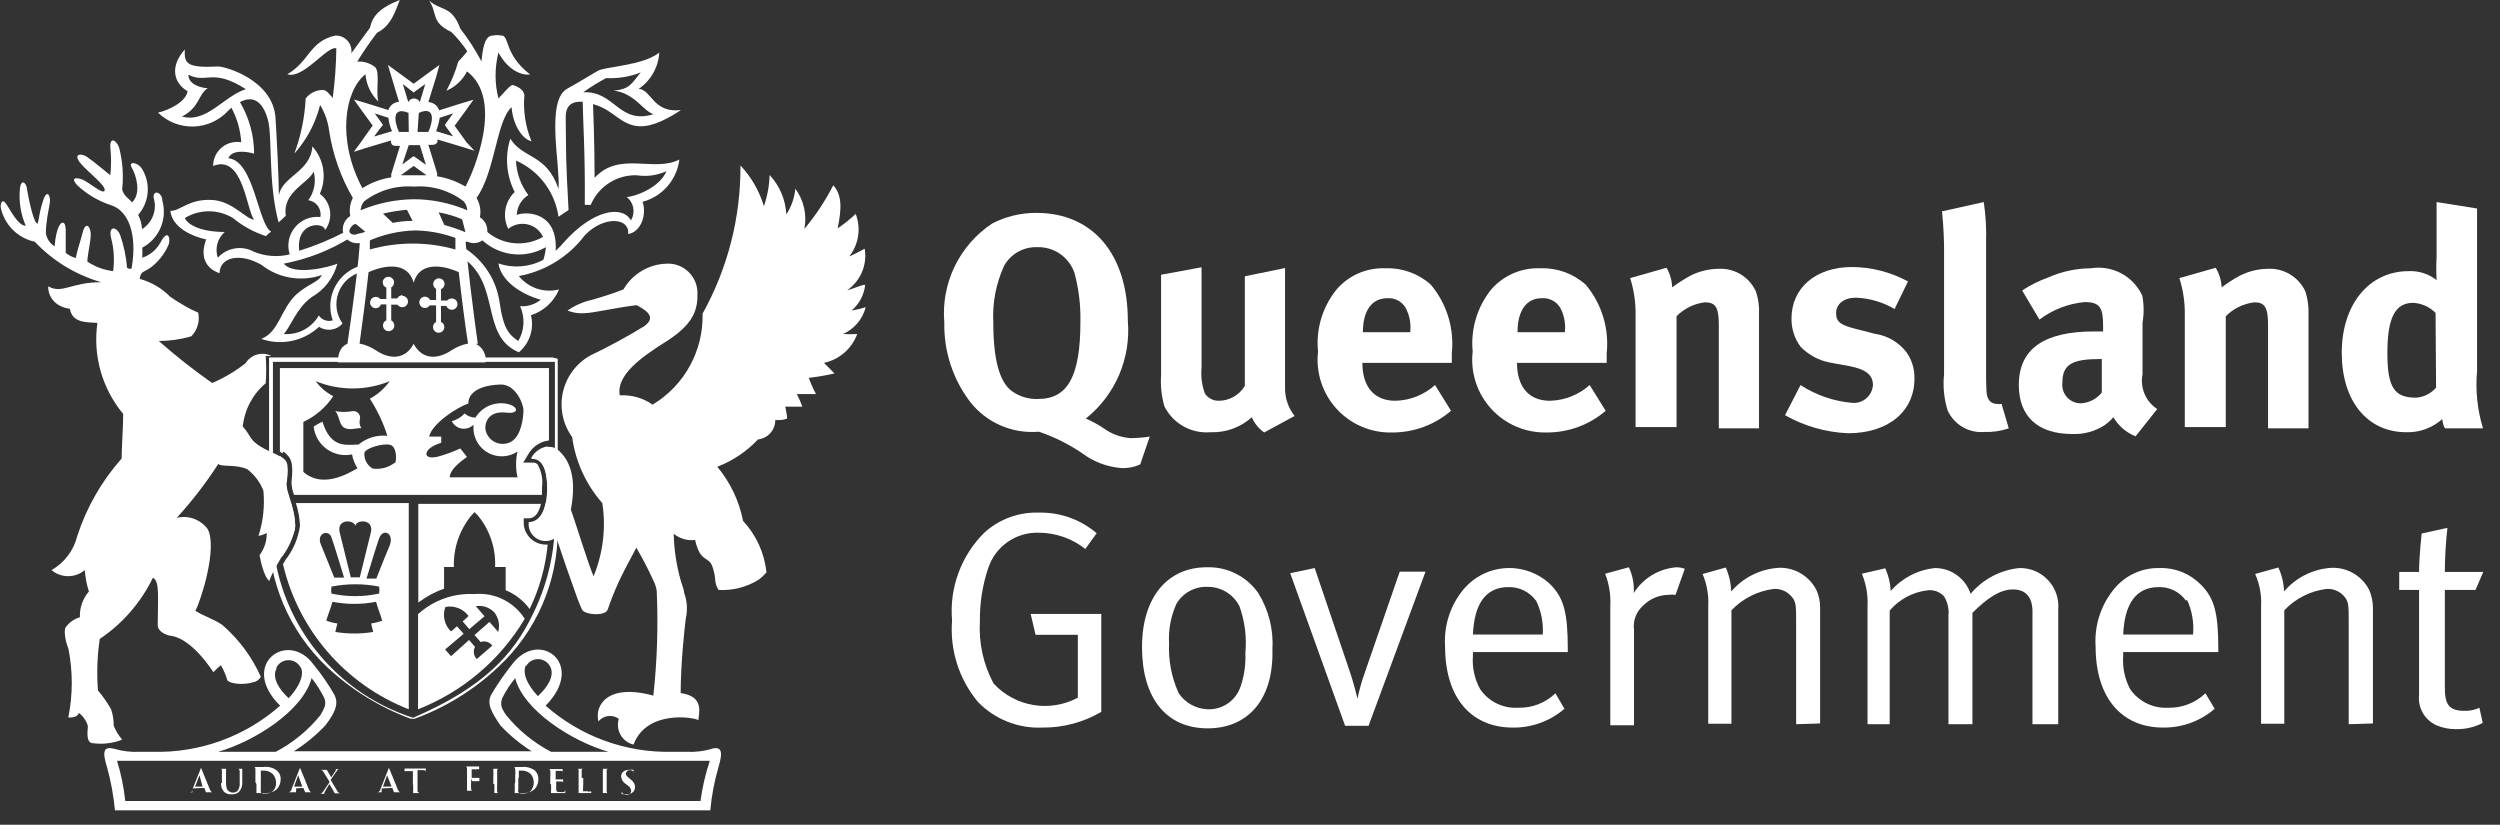 <?xml version="1.0" encoding="UTF-8"?>
<svg width="97px" height="32px" viewBox="0 0 97 32" version="1.1" xmlns="http://www.w3.org/2000/svg" xmlns:xlink="http://www.w3.org/1999/xlink">
    <rect x="0" y="0" width="97" height="32" fill="#333333" stroke="none"/>
    <title>qldgov</title>
    <g id="页面-1" stroke="none" stroke-width="1" fill="none" fill-rule="evenodd">
        <g id="qldgov" transform="translate(0.026, -0)" fill="#FFFFFF" fill-rule="nonzero">
            <path d="M33.564,11.92 C33.384,11.976 33.2,12.019 33.014,12.05 C33.312,11.797 33.502,11.439 33.544,11.05 C33.394,11.05 33.104,11.2 32.844,11.26 C33.365,10.902 33.631,10.273 33.524,9.65 C33.364,9.73 33.144,9.86 32.924,9.95 C33.294,9.483 33.389,8.855 33.174,8.3 C32.957,8.507 32.723,8.694 32.474,8.86 C32.644,8.06 32.634,7.55 32.304,7.19 C31.996,7.794 31.62,8.361 31.184,8.88 C31.289,8.334 31.162,7.769 30.834,7.32 C30.799,7.677 30.679,8.02 30.484,8.32 C30.454,7.749 30.224,7.207 29.834,6.79 C29.823,7.202 29.749,7.61 29.614,8 C29.436,7.41 29.125,6.87 28.704,6.42 C28.717,8.431 28.211,10.412 27.234,12.17 C27.27,13.61 26.529,14.959 25.294,15.7 C24.923,15.44 24.476,15.313 24.024,15.34 C23.864,14.56 24.884,13.84 25.774,13.28 C26.664,12.72 27.054,12.21 27.034,11.44 C27.054,11.115 26.935,10.797 26.705,10.566 C26.476,10.334 26.159,10.212 25.834,10.23 C25.141,10.252 24.51,10.63 24.164,11.23 C23.754,11.388 23.337,11.524 22.914,11.64 C22.584,11.717 22.271,11.856 21.994,12.05 C22.209,12.137 22.442,12.172 22.674,12.15 C22.954,12.15 23.854,11.94 24.674,11.84 C24.994,12.01 25.494,12.29 24.964,12.66 C24.29,13.073 23.596,13.45 22.884,13.79 C22.34,14.09 21.951,14.609 21.815,15.215 C21.68,15.821 21.81,16.456 22.174,16.96 C22.303,17.91 22.71,18.8 23.344,19.52 C23.492,20.48 23.374,21.462 23.004,22.36 C22.774,21.81 22.384,20.52 22.124,19.77 C22.394,18.36 21.964,17.77 21.664,17.49 C21.364,17.21 20.894,17.32 20.584,17.81 C21.064,17.76 21.214,18.36 21.204,18.98 C21.194,19.6 21.004,20.33 20.484,20.34 C20.486,20.592 20.632,20.82 20.86,20.929 C21.087,21.037 21.356,21.006 21.554,20.85 C21.614,21 21.884,21.85 22.154,22.59 C22.304,23.03 22.454,23.44 22.554,23.65 C22.654,23.86 23.464,23.92 23.554,23.65 C23.644,23.38 23.784,23.01 23.974,22.59 L23.974,22.59 C24.124,22.27 24.334,21.86 24.664,21.25 C24.905,21.662 25.125,22.086 25.324,22.52 C25.386,22.643 25.43,22.774 25.454,22.91 C25.516,24.271 25.473,25.635 25.324,26.99 C23.534,26.5 23.034,27.38 23.194,27.99 C23.389,27.753 23.735,27.709 23.984,27.89 C23.92,28.098 23.945,28.324 24.052,28.513 C24.16,28.703 24.342,28.839 24.554,28.89 C25.064,27.53 26.904,27.83 27.074,27.94 C27.074,27.68 27.334,27.03 26.384,26.89 C26.384,25.72 26.544,24.29 26.584,23.99 C26.659,23.657 26.635,23.309 26.514,22.99 C26.514,22.85 26.424,22.68 26.374,22.48 L26.374,22.48 C26.215,21.903 26.127,21.308 26.114,20.71 C26.346,20.9 26.646,20.987 26.944,20.95 C27.144,21.83 27.444,21.57 27.604,21.95 C27.668,22.124 27.709,22.305 27.724,22.49 C27.73,22.633 27.775,22.771 27.854,22.89 C28.402,22.921 28.947,22.781 29.414,22.49 C29.523,22.407 29.624,22.313 29.714,22.21 C29.636,21.462 29.316,20.76 28.804,20.21 C28.653,19.437 28.309,18.714 27.804,18.11 C28.404,17.88 28.944,17.518 29.384,17.05 C29.766,17.009 30.056,16.685 30.054,16.3 C30.224,16.3 30.374,16.3 30.514,16.24 C30.514,16.11 30.464,15.9 30.444,15.78 C30.677,15.78 30.897,15.78 31.104,15.78 C31.045,15.612 30.975,15.448 30.894,15.29 L31.634,15.29 C31.525,15.087 31.432,14.877 31.354,14.66 C31.69,14.622 32.024,14.565 32.354,14.49 L31.944,14.08 C32.537,13.953 33.024,13.53 33.234,12.96 C33.05,12.971 32.867,12.971 32.684,12.96 C33.12,12.765 33.444,12.383 33.564,11.92 Z" id="路径"></path>
            <path d="M21.414,13.87 L10.414,13.87 L10.414,17.93 L10.564,18.04 L10.564,14.04 L21.504,14.04 L21.504,17.76 C21.55,17.806 21.588,17.86 21.614,17.92 L21.614,13.92 L21.414,13.87 Z" id="路径"></path>
            <path d="M16.004,27.85 C12.715,26.797 10.496,23.723 10.534,20.27 L10.534,20.27 C10.534,20.27 10.534,20.19 10.534,20.14 C10.519,19.89 10.519,19.64 10.534,19.39 C10.527,19.184 10.497,18.979 10.444,18.78 C10.444,18.78 10.444,18.72 10.394,18.69 L10.394,20.52 C10.369,22.55 11.196,24.498 12.674,25.89 C13.61,26.766 14.711,27.446 15.914,27.89 L15.984,27.89 L16.054,27.89 C17.258,27.45 18.361,26.77 19.294,25.89 C20.79,24.507 21.633,22.557 21.614,20.52 L21.614,20.18 C21.583,20.234 21.546,20.284 21.504,20.33 C21.48,21.542 21.19,22.733 20.654,23.82 C19.904,25.39 18.754,26.66 16.004,27.85 Z" id="路径"></path>
            <path d="M14.074,10.28 C13.615,10.382 13.222,10.676 12.994,11.087 C12.767,11.498 12.726,11.987 12.884,12.43 C12.681,12.493 12.462,12.415 12.344,12.24 C12.067,12.722 11.538,13.003 10.984,12.96 C11.274,12.64 11.474,11.96 12.064,11.53 C12.559,11.249 12.919,10.78 13.064,10.23 C12.794,10.35 11.384,10.72 10.984,10.23 C11.895,10.057 12.766,9.718 13.554,9.23 L13.334,9.01 C12.773,9.302 12.187,9.543 11.584,9.73 C11.444,8.57 12.584,8.61 12.584,8.93 C12.746,8.717 12.816,8.448 12.779,8.183 C12.741,7.918 12.599,7.679 12.384,7.52 C12.659,6.903 12.545,6.182 12.094,5.68 C12.024,6.68 10.924,6.83 10.794,7.58 C10.794,6.98 10.714,5.36 10.664,4.58 C10.574,3.11 8.724,2.58 8.444,2.58 C7.234,2.64 7.114,2.48 7.144,1.92 C6.534,2.61 6.734,3.24 7.254,3.54 C7.184,3.96 6.514,4.28 6.104,4.37 C6.472,4.729 6.971,4.924 7.486,4.909 C8,4.894 8.487,4.67 8.834,4.29 L8.954,4.18 C9.175,4.594 9.304,5.051 9.334,5.52 C9.062,5.473 8.784,5.548 8.574,5.725 C8.363,5.903 8.243,6.165 8.244,6.44 C9.414,5.96 9.544,8.2 9.834,8.52 C9.534,8.52 9.004,7.81 8.224,7.76 C7.294,7.7 6.964,8.2 6.584,8.18 C6.654,8.84 7.454,9.18 7.974,9.29 C7.714,9.97 7.974,10.43 8.494,10.6 C8.494,9.98 9.284,9.79 10.124,10.28 C10.787,10.799 11.668,10.946 12.464,10.67 C12.324,10.96 11.964,10.99 11.464,11.43 C10.834,12.05 10.814,12.86 10.114,13.15 C10.89,13.42 11.752,13.239 12.354,12.68 C12.646,12.874 13.038,12.818 13.264,12.55 C13.016,12.201 12.958,11.752 13.108,11.351 C13.258,10.95 13.598,10.65 14.014,10.55 C14.014,10.55 14.184,10.18 14.014,10.19 L14.074,10.28 Z M9.834,9.77 C9.367,9.51 8.783,9.605 8.424,10 C8.305,9.643 8.412,9.249 8.694,9 C7.794,9 7.274,8.74 7.144,8.46 C7.718,8.111 8.439,8.111 9.014,8.46 C9.391,8.773 9.826,9.011 10.294,9.16 C10.353,9.095 10.42,9.038 10.494,8.99 C9.984,8.7 9.834,6.23 8.834,6.14 C8.964,5.83 9.434,5.85 9.834,5.96 C9.832,5.256 9.642,4.566 9.284,3.96 C9.814,3.68 10.174,3.96 10.364,4.63 C10.554,5.3 10.364,7.07 10.784,8.63 L11.064,8.37 C10.924,7.45 11.924,7.12 12.144,6.66 C12.248,7.043 12.171,7.452 11.934,7.77 C12.084,7.789 12.22,7.87 12.309,7.993 C12.398,8.116 12.433,8.271 12.404,8.42 C12.028,8.379 11.656,8.53 11.416,8.823 C11.176,9.115 11.1,9.509 11.214,9.87 C10.755,9.984 10.271,9.949 9.834,9.77 Z M7.304,2.91 C7.994,3.25 8.214,2.63 9.514,3.46 C8.654,3.73 7.994,4.79 7.034,4.52 C7.724,4.17 7.654,3.67 8.034,3.42 C7.774,3.42 7.284,3.27 7.284,2.91 L7.304,2.91 Z" id="形状"></path>
            <path d="M23.044,6.9 C23.044,5.52 22.994,4.39 22.984,4.04 L23.144,4.09 C24.144,4.43 24.364,5.62 26.394,4.27 C25.304,4.4 25.254,3.47 24.754,3.45 C25.224,3.129 25.52,2.608 25.554,2.04 C24.924,2.55 23.454,2.58 23.164,2.75 C22.874,2.92 22.314,3.26 21.984,3.44 C21.134,3.9 21.724,6.44 21.644,7.33 C21.184,5.96 20.264,6.17 19.774,5.38 C19.558,6.066 19.619,6.809 19.944,7.45 C19.558,7.821 19.457,8.4 19.694,8.88 C19.904,8.71 20.181,8.646 20.444,8.706 C20.708,8.767 20.929,8.945 21.044,9.19 C20.335,9.6 19.443,9.507 18.834,8.96 L18.594,9.23 C19.262,9.927 20.32,10.075 21.154,9.59 C21.142,9.757 21.108,9.922 21.054,10.08 C20.519,10.368 19.888,10.419 19.314,10.22 C19.414,10.91 20.204,11.42 20.954,11.63 C20.729,11.813 20.443,11.902 20.154,11.88 C20.351,12.315 20.325,12.818 20.084,13.23 C19.704,12.98 19.504,12.73 19.364,11.77 C19.248,10.878 18.737,10.085 17.974,9.61 C17.974,9.95 17.974,9.8 17.974,10.03 C19.414,11.08 18.604,13.03 20.104,13.67 C20.525,13.321 20.707,12.76 20.574,12.23 C21.067,12.074 21.466,11.708 21.664,11.23 C21.087,11.377 20.477,11.174 20.104,10.71 C21.125,10.524 22.039,9.96 22.664,9.13 C23.424,8.34 24.424,8.46 24.344,9.08 C24.864,9 25.074,8.29 24.904,7.83 C25.671,7.627 26.237,6.978 26.334,6.19 C25.334,6.7 24.014,5.85 23.044,6.9 Z M24.284,7.64 C24.566,7.855 24.639,8.248 24.454,8.55 C24.104,7.94 22.964,8.15 21.844,9.41 C21.748,9.524 21.645,9.631 21.534,9.73 C21.624,8.21 20.384,8.19 20.024,8.34 C20.035,8.024 20.204,7.735 20.474,7.57 C20.181,7.182 20.014,6.715 19.994,6.23 C20.884,6.622 21.508,7.447 21.644,8.41 L22.034,8.15 C21.914,6.02 21.944,6.03 21.924,4.58 C21.924,4.38 21.924,3.9 22.584,3.95 C22.584,4.49 22.684,5.95 22.664,7.95 L22.894,7.95 C23.195,7.233 23.907,6.776 24.684,6.8 C25.074,6.862 25.475,6.806 25.834,6.64 C25.564,7.3 24.564,7.64 24.314,7.64 L24.284,7.64 Z M22.604,3.58 C22.887,3.376 23.184,3.192 23.494,3.03 C23.951,3.054 24.408,2.979 24.834,2.81 C24.454,3.28 24.404,3.45 23.784,3.52 C24.594,3.6 24.934,4.32 25.334,4.43 C23.984,4.85 23.834,3.52 22.604,3.58 Z" id="形状"></path>
            <path d="M17.504,11.58 C17.435,11.578 17.369,11.608 17.324,11.66 L17.084,11.66 L17.084,11.22 C17.166,11.188 17.222,11.109 17.224,11.02 C17.224,10.898 17.125,10.8 17.004,10.8 C16.882,10.8 16.784,10.898 16.784,11.02 C16.782,11.099 16.824,11.172 16.894,11.21 L16.894,11.64 L16.664,11.64 C16.625,11.564 16.549,11.515 16.464,11.51 C16.342,11.51 16.244,11.608 16.244,11.73 C16.244,11.852 16.342,11.95 16.464,11.95 C16.537,11.949 16.604,11.911 16.644,11.85 L16.894,11.85 L16.894,12.49 C16.82,12.53 16.774,12.606 16.774,12.69 C16.774,12.812 16.872,12.91 16.994,12.91 C17.115,12.91 17.214,12.812 17.214,12.69 C17.216,12.603 17.164,12.523 17.084,12.49 L17.084,11.87 L17.294,11.87 C17.324,11.96 17.409,12.021 17.504,12.02 C17.625,12.02 17.724,11.922 17.724,11.8 C17.724,11.678 17.625,11.58 17.504,11.58 L17.504,11.58 Z" id="路径"></path>
            <path d="M15.594,11.45 C15.506,11.453 15.426,11.503 15.384,11.58 L15.154,11.58 L15.154,11.15 C15.246,11.097 15.287,10.984 15.25,10.884 C15.214,10.784 15.11,10.724 15.005,10.743 C14.9,10.762 14.823,10.853 14.824,10.96 C14.826,11.049 14.881,11.128 14.964,11.16 L14.964,11.6 L14.724,11.6 C14.683,11.548 14.62,11.518 14.554,11.52 C14.432,11.52 14.334,11.618 14.334,11.74 C14.334,11.862 14.432,11.96 14.554,11.96 C14.646,11.959 14.727,11.899 14.754,11.81 L14.964,11.81 L14.964,12.43 C14.883,12.463 14.831,12.543 14.834,12.63 C14.834,12.752 14.932,12.85 15.054,12.85 C15.175,12.85 15.274,12.752 15.274,12.63 C15.273,12.546 15.227,12.47 15.154,12.43 L15.154,11.82 L15.394,11.82 C15.437,11.883 15.508,11.92 15.584,11.92 C15.705,11.92 15.804,11.822 15.804,11.7 C15.804,11.578 15.705,11.48 15.584,11.48 L15.594,11.45 Z" id="路径"></path>
            <path d="M18.514,13.34 C18.384,12.45 18.064,9.96 18.024,9.13 L17.644,9.13 C17.644,9.27 17.644,9.46 17.644,9.68 C16.558,9.374 15.409,9.374 14.324,9.68 C14.324,9.46 14.324,9.27 14.324,9.13 L13.944,9.13 C13.944,9.96 13.584,12.45 13.454,13.34 C13.224,13.43 13.084,13.66 13.084,14.06 L15.944,14.06 L18.814,14.06 C18.857,13.763 18.704,13.472 18.434,13.34 L18.514,13.34 Z M16.024,13.34 C15.694,13.97 15.084,13.95 14.554,13.59 C14.363,13.463 14.149,13.375 13.924,13.33 C14.014,12.71 14.164,11.55 14.274,10.56 C14.964,10.25 15.814,10.18 16.024,10.97 C16.234,10.18 17.084,10.25 17.774,10.56 C17.884,11.56 18.034,12.71 18.134,13.33 C17.906,13.375 17.688,13.463 17.494,13.59 C16.964,13.95 16.354,13.97 16.024,13.34 L16.024,13.34 Z" id="形状"></path>
            <path d="M27.614,29.05 C27.289,29.146 26.951,29.187 26.614,29.17 L26.074,29.17 C24.263,29.217 22.502,28.578 21.144,27.38 C22.754,25.75 20.864,24.38 19.834,25.79 C19.541,26.158 19.274,26.546 19.034,26.95 C18.854,27.29 19.034,27.63 19.394,28.15 C19.753,28.533 20.16,28.869 20.604,29.15 L11.374,29.15 C11.821,28.869 12.23,28.533 12.594,28.15 C12.994,27.63 13.124,27.29 12.944,26.95 C12.71,26.542 12.442,26.153 12.144,25.79 C11.144,24.41 9.224,25.79 10.844,27.38 C9.482,28.579 7.717,29.219 5.904,29.17 L5.394,29.17 C5.056,29.187 4.718,29.146 4.394,29.05 C4.004,28.96 3.924,29.13 4.134,29.79 C4.281,30.33 4.382,30.882 4.434,31.44 L27.534,31.44 C27.584,30.881 27.688,30.329 27.844,29.79 C28.044,29.13 27.964,28.96 27.574,29.05 L27.614,29.05 Z M20.384,25.85 C20.477,25.68 20.655,25.574 20.849,25.574 C21.042,25.574 21.221,25.68 21.314,25.85 C21.514,26.21 21.224,26.66 20.844,27.01 C20.314,26.44 20.264,26.01 20.384,25.81 L20.384,25.85 Z M19.614,27.75 C19.434,27.49 19.364,27.33 19.464,27.08 C19.602,26.806 19.77,26.548 19.964,26.31 C20.284,27.57 22.184,28.77 23.584,29.17 L21.354,29.17 C20.684,28.819 20.092,28.336 19.614,27.75 L19.614,27.75 Z M10.704,25.89 C10.797,25.72 10.975,25.614 11.169,25.614 C11.362,25.614 11.541,25.72 11.634,25.89 C11.764,26.06 11.704,26.52 11.174,27.09 C10.794,26.74 10.514,26.29 10.704,25.93 L10.704,25.89 Z M12.064,26.31 C12.255,26.548 12.419,26.806 12.554,27.08 C12.654,27.33 12.554,27.49 12.404,27.75 C11.929,28.336 11.341,28.819 10.674,29.17 L8.434,29.17 C9.844,28.77 11.734,27.57 12.064,26.31 L12.064,26.31 Z M27.174,31.08 L4.834,31.08 C4.779,30.551 4.672,30.028 4.514,29.52 L27.514,29.52 C27.347,30.025 27.226,30.544 27.154,31.07 L27.174,31.08 Z" id="形状"></path>
            <path d="M7.904,30.57 L7.904,30.57 L7.964,30.74 C7.964,30.74 7.964,30.74 7.964,30.74 L7.964,30.74 C7.964,30.74 7.964,30.74 7.964,30.74 L8.234,30.74 C8.234,30.74 8.294,30.74 8.294,30.74 L8.214,30.74 C8.214,30.74 8.154,30.74 8.104,30.6 L7.774,29.79 C7.774,29.79 7.774,29.79 7.774,29.79 C7.774,29.79 7.774,29.79 7.774,29.79 L7.444,30.62 C7.444,30.69 7.444,30.73 7.334,30.74 L7.204,30.74 C7.204,30.74 7.204,30.74 7.204,30.74 L7.494,30.74 C7.494,30.74 7.494,30.74 7.494,30.74 L7.494,30.74 C7.494,30.74 7.444,30.74 7.444,30.74 C7.44,30.713 7.44,30.687 7.444,30.66 L7.444,30.59 C7.444,30.59 7.444,30.59 7.444,30.59 L7.904,30.57 Z M7.544,30.52 L7.544,30.52 L7.714,30.08 L7.714,30.08 L7.834,30.52 C7.834,30.52 7.834,30.52 7.834,30.52 L7.544,30.52 Z" id="形状"></path>
            <path d="M8.554,30.38 C8.539,30.509 8.583,30.637 8.674,30.73 C8.755,30.796 8.859,30.828 8.964,30.82 C9.065,30.828 9.166,30.795 9.244,30.73 C9.34,30.62 9.387,30.476 9.374,30.33 L9.374,29.91 C9.374,29.86 9.374,29.84 9.374,29.83 L9.444,29.83 C9.444,29.83 9.444,29.83 9.444,29.83 L9.144,29.83 C9.144,29.83 9.144,29.83 9.144,29.83 L9.214,29.83 C9.214,29.83 9.264,29.83 9.274,29.91 L9.274,30.35 C9.289,30.466 9.261,30.584 9.194,30.68 C9.148,30.73 9.081,30.756 9.014,30.75 C8.956,30.754 8.899,30.736 8.854,30.7 C8.784,30.65 8.744,30.57 8.744,30.37 L8.744,29.91 C8.744,29.86 8.744,29.84 8.744,29.83 L8.834,29.83 C8.834,29.83 8.834,29.83 8.834,29.83 L8.454,29.83 C8.454,29.83 8.454,29.83 8.454,29.83 L8.524,29.83 C8.574,29.83 8.584,29.83 8.584,29.91 L8.584,30.38 L8.554,30.38 Z" id="路径"></path>
            <path d="M9.924,30.42 L9.924,30.7 C9.924,30.7 9.924,30.77 9.924,30.77 L9.834,30.77 C9.834,30.77 9.834,30.77 9.834,30.77 L9.994,30.77 L10.284,30.77 C10.446,30.777 10.604,30.72 10.724,30.61 C10.815,30.508 10.864,30.376 10.864,30.24 C10.871,30.116 10.824,29.995 10.734,29.91 C10.585,29.789 10.393,29.734 10.204,29.76 L9.834,29.76 C9.834,29.76 9.834,29.76 9.834,29.76 L9.834,29.76 C9.834,29.76 9.884,29.76 9.884,29.84 L9.884,30.35 L9.924,30.42 Z M10.094,30.17 L10.094,29.9 L10.094,29.9 L10.174,29.9 C10.313,29.888 10.451,29.935 10.554,30.03 C10.638,30.119 10.684,30.237 10.684,30.36 C10.695,30.482 10.651,30.604 10.564,30.69 C10.481,30.761 10.373,30.797 10.264,30.79 C10.154,30.79 10.104,30.79 10.094,30.73 C10.087,30.697 10.087,30.663 10.094,30.63 L10.094,30.2 L10.094,30.17 Z" id="形状"></path>
            <path d="M11.744,30.57 L11.744,30.57 L11.814,30.74 C11.814,30.74 11.814,30.74 11.814,30.74 L11.814,30.74 C11.814,30.74 11.814,30.74 11.814,30.74 L12.064,30.74 C12.064,30.74 12.134,30.74 12.134,30.74 L12.054,30.74 C12.054,30.74 11.994,30.74 11.944,30.6 C11.894,30.46 11.644,29.86 11.614,29.79 C11.584,29.72 11.614,29.79 11.614,29.79 C11.614,29.79 11.614,29.79 11.614,29.79 L11.284,30.62 C11.284,30.69 11.224,30.73 11.164,30.74 L11.164,30.74 C11.164,30.74 11.164,30.74 11.164,30.74 L11.464,30.74 C11.464,30.74 11.464,30.74 11.464,30.74 L11.464,30.74 C11.464,30.74 11.464,30.74 11.464,30.74 C11.455,30.714 11.455,30.686 11.464,30.66 L11.464,30.59 C11.464,30.59 11.464,30.59 11.464,30.59 L11.744,30.57 Z M11.384,30.52 L11.384,30.52 L11.544,30.08 L11.544,30.08 L11.704,30.52 L11.364,30.52 L11.384,30.52 Z" id="形状"></path>
            <path d="M13.034,29.94 C13.034,29.88 13.104,29.84 13.134,29.84 L13.204,29.84 C13.204,29.84 13.204,29.84 13.204,29.84 L12.944,29.84 C12.944,29.84 12.944,29.84 12.944,29.84 L13.004,29.84 C13.004,29.84 13.004,29.84 13.004,29.84 C13.006,29.857 13.006,29.873 13.004,29.89 C13.004,29.89 12.864,30.11 12.824,30.16 L12.654,29.87 C12.654,29.87 12.654,29.87 12.654,29.87 L12.704,29.87 C12.704,29.87 12.704,29.87 12.704,29.87 L12.364,29.87 C12.364,29.87 12.364,29.87 12.364,29.87 L12.424,29.87 C12.475,29.882 12.517,29.92 12.534,29.97 L12.764,30.34 L12.514,30.71 C12.464,30.77 12.444,30.79 12.404,30.8 L12.334,30.8 C12.334,30.8 12.334,30.8 12.334,30.8 L12.614,30.8 C12.614,30.8 12.614,30.8 12.614,30.8 L12.564,30.8 C12.564,30.8 12.564,30.8 12.564,30.8 C12.559,30.78 12.559,30.76 12.564,30.74 L12.754,30.42 L12.964,30.78 C12.964,30.78 12.964,30.78 12.964,30.78 L12.964,30.78 C12.964,30.78 12.964,30.78 12.964,30.78 L13.234,30.78 C13.234,30.78 13.234,30.78 13.234,30.78 L13.164,30.78 C13.133,30.771 13.105,30.753 13.084,30.73 C13.084,30.73 12.844,30.33 12.804,30.26 L13.014,29.95 L13.034,29.94 Z" id="路径"></path>
            <path d="M15.194,30.57 L15.194,30.57 L15.264,30.74 C15.264,30.74 15.264,30.74 15.264,30.74 L15.264,30.74 C15.264,30.74 15.264,30.74 15.264,30.74 L15.514,30.74 C15.514,30.74 15.574,30.74 15.574,30.74 L15.504,30.74 C15.504,30.74 15.444,30.74 15.394,30.6 C15.344,30.46 15.094,29.86 15.064,29.79 C15.034,29.72 15.064,29.79 15.064,29.79 C15.064,29.79 15.064,29.79 15.064,29.79 L14.734,30.62 C14.734,30.69 14.674,30.73 14.614,30.74 L14.564,30.74 C14.564,30.74 14.564,30.74 14.564,30.74 L14.834,30.74 C14.834,30.74 14.834,30.74 14.834,30.74 L14.834,30.74 C14.834,30.74 14.784,30.74 14.784,30.74 C14.775,30.714 14.775,30.686 14.784,30.66 L14.784,30.59 C14.784,30.59 14.784,30.59 14.784,30.59 L15.194,30.57 Z M14.834,30.52 L14.834,30.52 L14.994,30.08 L14.994,30.08 L15.164,30.52 L14.834,30.52 Z" id="形状"></path>
            <path d="M16.004,30.42 L16.004,30.7 C16.004,30.7 16.004,30.77 16.004,30.77 L15.934,30.77 C15.934,30.77 15.934,30.77 15.934,30.77 L16.304,30.77 C16.304,30.77 16.304,30.77 16.304,30.77 L16.234,30.77 C16.234,30.77 16.234,30.77 16.174,30.71 L16.174,29.88 L16.334,29.88 C16.454,29.88 16.494,29.88 16.494,29.96 L16.494,29.96 C16.494,29.96 16.494,29.96 16.494,29.96 L16.494,29.82 C16.494,29.82 16.494,29.82 16.494,29.82 L15.734,29.82 L15.674,29.82 C15.674,29.82 15.674,29.82 15.674,29.82 C15.668,29.87 15.668,29.92 15.674,29.97 C15.674,29.97 15.674,29.97 15.674,29.97 C15.674,29.97 15.674,29.97 15.674,29.97 L15.674,29.92 C15.674,29.92 15.674,29.92 15.804,29.92 L15.994,29.92 L15.994,30.46 L16.004,30.42 Z" id="路径"></path>
            <path d="M18.304,30.31 L18.514,30.31 C18.532,30.299 18.555,30.299 18.574,30.31 C18.578,30.326 18.578,30.344 18.574,30.36 C18.574,30.36 18.574,30.36 18.574,30.36 C18.574,30.36 18.574,30.36 18.574,30.36 L18.574,30.26 C18.572,30.233 18.572,30.207 18.574,30.18 C18.574,30.18 18.574,30.18 18.574,30.18 C18.574,30.18 18.574,30.18 18.514,30.18 L18.274,30.18 L18.274,29.85 C18.274,29.85 18.274,29.85 18.274,29.85 L18.474,29.85 C18.502,29.836 18.535,29.836 18.564,29.85 L18.564,29.9 C18.564,29.9 18.564,29.9 18.564,29.9 C18.564,29.9 18.564,29.9 18.564,29.9 L18.564,29.8 C18.567,29.78 18.567,29.76 18.564,29.74 L18.564,29.74 L17.964,29.74 C17.964,29.74 17.964,29.74 17.964,29.74 L18.044,29.74 C18.044,29.74 18.094,29.74 18.094,29.82 L18.094,30.61 C18.094,30.61 18.094,30.68 18.094,30.68 L18.024,30.68 C18.024,30.68 18.024,30.68 18.024,30.68 L18.394,30.68 C18.394,30.68 18.394,30.68 18.394,30.68 L18.304,30.68 C18.304,30.68 18.254,30.68 18.254,30.61 C18.247,30.517 18.247,30.423 18.254,30.33 L18.254,30.22 L18.304,30.31 Z" id="路径"></path>
            <path d="M19.154,30.42 C19.16,30.517 19.16,30.613 19.154,30.71 C19.154,30.71 19.154,30.77 19.154,30.77 L19.034,30.77 C19.034,30.77 19.034,30.77 19.034,30.77 L19.404,30.77 C19.404,30.77 19.404,30.77 19.404,30.77 L19.314,30.77 C19.314,30.77 19.264,30.77 19.264,30.71 C19.257,30.613 19.257,30.517 19.264,30.42 L19.264,29.91 C19.264,29.86 19.264,29.84 19.314,29.83 L19.374,29.83 C19.374,29.83 19.374,29.83 19.374,29.83 L19.044,29.83 C19.044,29.83 19.044,29.83 19.044,29.83 L19.114,29.83 C19.114,29.83 19.114,29.83 19.114,29.91 C19.123,30.003 19.123,30.097 19.114,30.19 L19.114,30.42 L19.154,30.42 Z" id="路径"></path>
            <path d="M19.944,30.42 C19.95,30.513 19.95,30.607 19.944,30.7 C19.944,30.7 19.944,30.77 19.944,30.77 L19.834,30.77 C19.834,30.77 19.834,30.77 19.834,30.77 L20.004,30.77 L20.284,30.77 C20.446,30.777 20.604,30.72 20.724,30.61 C20.815,30.508 20.864,30.376 20.864,30.24 C20.869,30.118 20.826,30 20.744,29.91 C20.594,29.791 20.403,29.737 20.214,29.76 L19.834,29.76 C19.834,29.76 19.834,29.76 19.834,29.76 L19.914,29.76 C19.914,29.76 19.964,29.76 19.964,29.84 C19.973,29.933 19.973,30.027 19.964,30.12 L19.964,30.35 L19.944,30.42 Z M20.104,30.17 L20.104,29.9 L20.104,29.9 L20.184,29.9 C20.323,29.888 20.461,29.935 20.564,30.03 C20.725,30.22 20.725,30.5 20.564,30.69 C20.477,30.763 20.366,30.799 20.254,30.79 C20.154,30.79 20.104,30.79 20.084,30.73 C20.064,30.67 20.084,30.66 20.084,30.63 L20.084,30.2 L20.104,30.17 Z" id="形状"></path>
            <path d="M21.354,30.42 C21.36,30.513 21.36,30.607 21.354,30.7 C21.354,30.7 21.354,30.77 21.354,30.77 L21.234,30.77 C21.234,30.77 21.234,30.77 21.234,30.77 L21.834,30.77 C21.884,30.77 21.904,30.77 21.904,30.77 C21.909,30.723 21.909,30.677 21.904,30.63 C21.904,30.63 21.904,30.63 21.904,30.63 C21.904,30.63 21.904,30.63 21.904,30.63 C21.904,30.63 21.904,30.72 21.844,30.73 C21.801,30.74 21.756,30.74 21.714,30.73 C21.584,30.73 21.564,30.73 21.554,30.62 L21.554,30.32 L21.744,30.32 C21.794,30.32 21.814,30.32 21.824,30.37 L21.824,30.42 L21.824,30.42 C21.824,30.42 21.824,30.42 21.824,30.42 C21.824,30.42 21.824,30.36 21.824,30.34 C21.82,30.307 21.82,30.273 21.824,30.24 L21.824,30.24 L21.534,30.24 L21.534,29.91 C21.534,29.91 21.534,29.91 21.534,29.91 L21.714,29.91 C21.784,29.91 21.794,29.91 21.804,29.96 C21.814,30.01 21.804,29.96 21.804,30.01 C21.804,30.06 21.804,30.01 21.804,30.01 C21.804,30.01 21.804,30.01 21.804,30.01 C21.809,29.98 21.809,29.95 21.804,29.92 C21.8,29.893 21.8,29.867 21.804,29.84 C21.804,29.84 21.804,29.84 21.804,29.84 L21.204,29.84 C21.204,29.84 21.204,29.84 21.204,29.84 L21.274,29.84 C21.274,29.84 21.324,29.84 21.324,29.92 C21.333,30.013 21.333,30.107 21.324,30.2 L21.324,30.43 L21.354,30.42 Z" id="路径"></path>
            <path d="M22.544,30.19 L22.544,29.91 C22.544,29.86 22.544,29.84 22.594,29.83 L22.664,29.83 C22.664,29.83 22.664,29.83 22.664,29.83 L22.304,29.83 C22.304,29.83 22.304,29.83 22.304,29.83 L22.364,29.83 C22.414,29.83 22.424,29.83 22.424,29.91 L22.424,30.7 C22.424,30.7 22.424,30.77 22.424,30.77 L22.354,30.77 C22.354,30.77 22.354,30.77 22.354,30.77 L22.834,30.77 C22.894,30.77 22.904,30.77 22.914,30.77 C22.917,30.72 22.917,30.67 22.914,30.62 C22.914,30.62 22.914,30.62 22.914,30.62 C22.914,30.62 22.914,30.62 22.914,30.62 C22.917,30.647 22.917,30.673 22.914,30.7 C22.862,30.72 22.805,30.72 22.754,30.7 C22.654,30.7 22.624,30.7 22.604,30.7 C22.584,30.7 22.604,30.58 22.604,30.41 L22.604,30.18 L22.544,30.19 Z" id="路径"></path>
            <path d="M23.364,30.42 L23.364,30.71 C23.364,30.71 23.364,30.77 23.364,30.77 L23.294,30.77 C23.294,30.77 23.294,30.77 23.294,30.77 L23.664,30.77 C23.664,30.77 23.664,30.77 23.664,30.77 L23.574,30.77 C23.557,30.774 23.539,30.769 23.527,30.757 C23.515,30.744 23.51,30.727 23.514,30.71 L23.514,29.91 C23.514,29.86 23.514,29.84 23.564,29.83 L23.624,29.83 C23.624,29.83 23.624,29.83 23.624,29.83 L23.294,29.83 C23.294,29.83 23.294,29.83 23.294,29.83 L23.364,29.83 C23.378,29.855 23.378,29.885 23.364,29.91 L23.364,30.42 L23.364,30.42 Z" id="路径"></path>
            <path d="M24.274,30.82 C24.347,30.824 24.42,30.807 24.484,30.77 C24.566,30.723 24.615,30.635 24.614,30.54 C24.614,30.42 24.554,30.32 24.394,30.2 L24.394,30.2 C24.294,30.12 24.254,30.07 24.254,30.02 C24.254,29.97 24.314,29.88 24.414,29.88 C24.467,29.878 24.518,29.9 24.554,29.94 C24.56,29.97 24.56,30 24.554,30.03 L24.554,30.03 C24.554,30.03 24.554,30.03 24.554,30.03 L24.554,29.87 C24.554,29.87 24.554,29.87 24.554,29.87 C24.497,29.861 24.44,29.861 24.384,29.87 C24.204,29.87 24.074,29.97 24.074,30.12 C24.084,30.25 24.159,30.367 24.274,30.43 L24.334,30.48 C24.411,30.522 24.46,30.602 24.464,30.69 C24.461,30.734 24.44,30.776 24.406,30.804 C24.372,30.833 24.328,30.846 24.284,30.84 C24.198,30.844 24.121,30.791 24.094,30.71 C24.094,30.71 24.094,30.66 24.094,30.64 C24.094,30.62 24.094,30.64 24.094,30.64 C24.094,30.64 24.094,30.64 24.094,30.64 C24.094,30.64 24.094,30.74 24.094,30.81 C24.157,30.82 24.221,30.82 24.284,30.81 L24.274,30.82 Z" id="路径"></path>
            <path d="M20.304,3.66 C20.304,3.46 19.954,3.31 19.864,3.3 C19.774,3.29 19.514,3.61 19.314,3.82 C19.165,3.236 19.165,2.624 19.314,2.04 C19.714,2.77 20.254,2.93 20.544,2.89 C19.544,2.12 19.744,1.42 19.454,1.38 C19.164,1.34 19.164,1.38 19.084,1.38 C18.744,1.38 18.694,2.03 18.654,2.38 C18.417,1.934 18.143,1.509 17.834,1.11 C17.504,0.2 17.064,0.43 16.624,0.02 C16.964,0.54 16.684,0.86 17.484,1.24 C17.716,1.467 17.924,1.719 18.104,1.99 C17.996,2.131 17.879,2.265 17.754,2.39 C17.644,2.783 17.489,3.162 17.294,3.52 C17.641,3.373 17.924,3.107 18.094,2.77 C19.534,3.86 18.364,6.63 18.034,7.24 C17.696,7.038 17.322,6.902 16.934,6.84 L16.934,6.72 L16.594,5.62 L16.744,5.62 C16.924,5.62 16.974,5.5 16.944,5.41 L17.944,5.71 L18.384,5.85 L18.074,5.52 L17.614,4.88 L18.074,4.25 L18.344,3.87 L17.904,4 L17.014,4.28 C16.952,4.097 16.786,3.971 16.594,3.96 L16.904,2.96 L17.024,2.52 L16.664,2.78 L16.024,3.25 L15.384,2.78 L15.024,2.52 L15.154,2.95 L15.454,3.95 C15.264,3.962 15.101,4.089 15.044,4.27 L14.144,3.99 L13.704,3.86 L13.974,4.24 L14.434,4.87 L13.974,5.52 L13.704,5.89 L14.144,5.75 L15.144,5.45 C15.144,5.54 15.144,5.66 15.334,5.66 L15.494,5.66 L15.154,6.76 L15.154,6.88 C14.756,6.943 14.375,7.086 14.034,7.3 C13.034,5.42 13.344,3.52 14.154,2.88 C14.186,3.282 14.364,3.659 14.654,3.94 C14.544,3.53 14.734,2.79 14.524,2.6 C14.328,2.447 14.082,2.372 13.834,2.39 C14.071,2.004 14.328,1.63 14.604,1.27 C15.174,1 15.344,0.34 15.484,-8.8817842e-16 C14.894,0.23 14.434,0.52 14.334,1.07 C14.114,1.36 13.874,1.71 13.604,2.07 C13.631,1.892 13.577,1.712 13.457,1.578 C13.337,1.445 13.163,1.372 12.984,1.38 C11.984,1.6 11.984,2.38 11.124,2.88 C11.734,3.09 12.694,1.74 13.024,1.88 C13.016,2.522 12.969,3.163 12.884,3.8 C12.734,3.63 12.654,3.51 12.514,3.49 C12.248,3.488 11.996,3.61 11.834,3.82 C11.798,4.552 11.65,5.274 11.394,5.96 C11.877,5.422 12.22,4.772 12.394,4.07 C12.579,4.375 12.699,4.716 12.744,5.07 C12.883,5.99 13.195,6.876 13.664,7.68 C13.553,7.896 13.518,8.142 13.564,8.38 C13.306,8.539 13.204,8.862 13.324,9.14 C13.477,9.41 13.814,9.515 14.094,9.38 L14.204,9.38 C14.8,9.104 15.447,8.954 16.104,8.94 C16.761,8.954 17.407,9.104 18.004,9.38 L18.114,9.38 C18.368,9.495 18.669,9.416 18.834,9.19 C18.953,8.912 18.851,8.589 18.594,8.43 C18.645,8.173 18.598,7.905 18.464,7.68 L18.464,7.68 C19.184,6.68 19.234,4.68 19.824,4.16 C19.874,4.84 20.234,5.4 20.594,5.48 C20.356,4.901 20.263,4.273 20.324,3.65 L20.304,3.66 Z M17.034,4.57 L17.554,4.4 L17.294,4.76 L17.234,4.85 L17.294,4.94 L17.554,5.29 L16.894,5.09 C16.961,4.923 17.008,4.748 17.034,4.57 Z M14.494,5.29 L14.754,4.94 L14.834,4.85 L14.774,4.76 L14.514,4.4 L15.044,4.57 C15.064,4.749 15.112,4.925 15.184,5.09 L14.514,5.29 L14.494,5.29 Z M16.594,5.12 L16.174,5.12 L16.224,4.38 C16.854,4.1 16.794,4.68 16.594,5.12 Z M16.474,6.38 L16.114,6.12 L16.024,6.06 L15.934,6.12 L15.584,6.38 L15.834,5.63 L16.264,5.63 L16.494,6.38 L16.474,6.38 Z M15.934,3.52 L16.024,3.59 L16.114,3.52 L16.474,3.26 L16.264,3.96 L16.264,3.96 C16.219,3.874 16.13,3.82 16.034,3.82 C15.94,3.822 15.855,3.876 15.814,3.96 L15.814,3.96 L15.604,3.26 L15.934,3.52 Z M15.454,5.12 C15.254,4.68 15.194,4.12 15.824,4.38 L15.834,5.12 L15.454,5.12 Z M16.024,6.44 L16.524,6.8 L16.024,6.8 L15.524,6.8 L16.024,6.44 Z M14.024,9.03 L13.834,9.08 C13.684,9.14 13.584,9.08 13.544,9.02 C13.504,8.96 13.544,8.82 13.714,8.7 L13.794,8.7 L14.144,8.99 L13.944,9.07 L14.024,9.03 Z M15.214,8.65 L14.834,8.29 C15.139,8.216 15.45,8.166 15.764,8.14 L15.984,8.57 C15.722,8.57 15.46,8.597 15.204,8.65 L15.214,8.65 Z M17.214,8.73 L16.994,8.24 C17.307,8.294 17.612,8.384 17.904,8.51 L18.034,9.01 C17.766,8.9 17.493,8.806 17.214,8.73 L17.214,8.73 Z M16.034,7.73 C15.322,7.738 14.619,7.884 13.964,8.16 C13.974,8.032 14.023,7.91 14.104,7.81 C14.655,7.389 15.342,7.186 16.034,7.24 C16.725,7.186 17.412,7.389 17.964,7.81 C18.049,7.907 18.098,8.031 18.104,8.16 C17.45,7.879 16.746,7.733 16.034,7.73 L16.034,7.73 Z" id="形状"></path>
            <path d="M11.264,19.52 L10.834,19.52 C10.765,20.22 10.788,20.926 10.904,21.62 C11.176,21.266 11.358,20.85 11.434,20.41 C11.417,20.107 11.36,19.808 11.264,19.52 Z" id="路径"></path>
            <path d="M11.454,19.52 C11.547,19.805 11.601,20.101 11.614,20.4 C11.546,20.882 11.353,21.337 11.054,21.72 L10.954,21.89 C11.554,24.456 13.379,26.562 15.834,27.52 L15.834,19.52 C15.834,19.52 12.834,19.52 11.454,19.52 Z M14.454,24.52 C13.967,24.6 13.47,24.6 12.984,24.52 L13.064,24.19 C12.916,24.171 12.772,24.134 12.634,24.08 C12.694,23.86 12.794,23.64 12.874,23.35 C13.432,23.457 14.005,23.457 14.564,23.35 C14.644,23.64 14.744,23.86 14.804,24.08 C14.665,24.134 14.521,24.171 14.374,24.19 L14.454,24.52 Z M12.834,22.76 C13.14,22.699 13.451,22.669 13.764,22.67 C14.073,22.67 14.381,22.7 14.684,22.76 C14.699,22.849 14.699,22.941 14.684,23.03 C14.381,23.096 14.073,23.13 13.764,23.13 C13.451,23.131 13.139,23.097 12.834,23.03 C12.819,22.941 12.819,22.849 12.834,22.76 Z M15.084,21.19 C14.854,21.73 14.644,22.28 14.574,22.45 L14.194,22.45 C14.344,21.98 14.534,21.31 14.684,20.89 C14.834,20.47 15.294,20.69 15.084,21.19 L15.084,21.19 Z M13.764,20.41 C13.764,20.16 14.494,20.11 14.364,20.66 C14.234,21.21 14.064,21.85 13.934,22.4 L13.584,22.4 C13.454,21.85 13.284,21.21 13.154,20.66 C13.024,20.11 13.724,20.16 13.764,20.41 L13.764,20.41 Z M12.834,20.85 C12.984,21.27 13.174,21.94 13.324,22.41 L12.944,22.41 L12.434,21.15 C12.224,20.69 12.724,20.52 12.834,20.85 Z" id="形状"></path>
            <path d="M20.294,20.31 L20.294,20.11 L20.494,20.11 C20.754,20.11 20.894,19.85 20.964,19.55 C19.964,19.55 16.204,19.55 16.204,19.55 L16.204,23.38 C16.507,23.149 16.844,22.967 17.204,22.84 L17.204,22 L17.584,22 C17.56,21.273 17.802,20.562 18.264,20 L18.384,19.87 L18.514,20 C18.978,20.56 19.216,21.273 19.184,22 L19.594,22 L19.594,22.9 C19.965,23.053 20.287,23.305 20.524,23.63 C20.904,22.845 21.141,21.998 21.224,21.13 L21.164,21.13 C20.7,21.136 20.315,20.773 20.294,20.31 Z" id="路径"></path>
            <path d="M21.224,19.52 L21.144,19.52 C21.054,19.95 20.844,20.25 20.484,20.26 C20.494,20.624 20.79,20.915 21.154,20.92 L21.234,20.92 C21.266,20.454 21.262,19.986 21.224,19.52 Z" id="路径"></path>
            <path d="M18.374,23.05 C17.572,23.008 16.787,23.289 16.194,23.83 L16.194,27.52 C17.925,26.842 19.382,25.607 20.334,24.01 C19.913,23.347 19.155,22.976 18.374,23.05 L18.374,23.05 Z M19.304,24.52 L18.964,24.13 L18.384,24.64 L18.624,24.91 C18.788,24.851 18.972,24.908 19.074,25.05 L18.474,25.57 C18.35,25.446 18.321,25.255 18.404,25.1 L18.174,24.83 L17.474,25.46 L17.244,25.2 L17.964,24.59 L17.704,24.3 L17.474,24.5 C17.218,24.255 17.132,23.882 17.254,23.55 C17.596,23.482 17.947,23.619 18.154,23.9 C18.024,24.03 17.924,24.11 17.924,24.11 L18.184,24.41 L18.774,23.91 L18.434,23.52 C18.699,23.476 18.968,23.566 19.154,23.76 C19.323,23.975 19.379,24.257 19.304,24.52 L19.304,24.52 Z" id="形状"></path>
            <path d="M10.974,17.52 C11.264,17.75 11.374,17.92 11.284,18.71 C11.287,18.878 11.321,19.044 11.384,19.2 L21.004,19.2 C21.004,19.09 21.004,18.99 21.004,18.9 C21.044,18.596 20.985,18.287 20.834,18.02 C20.787,17.971 20.721,17.946 20.654,17.95 L20.654,17.95 L20.274,17.95 L20.474,17.62 C20.641,17.326 20.938,17.129 21.274,17.09 L21.274,14.28 L10.834,14.28 L10.834,17.52 L10.934,17.59 L10.974,17.52 Z M17.094,17.14 L17.094,16.94 L16.624,16.94 C16.734,16.44 17.704,15.8 18.144,15.66 C18.144,15.11 18.834,14.93 19.404,14.92 C19.974,14.91 20.284,15.66 20.284,15.92 C20.284,16.18 20.204,16.92 19.804,17.14 C19.607,17.247 19.369,17.251 19.169,17.149 C18.969,17.047 18.832,16.853 18.804,16.63 C18.804,16.2 19.094,15.95 19.614,16.01 C20.134,16.07 20.084,15.78 19.694,15.68 C19.202,15.557 18.688,15.768 18.424,16.2 C18.268,16.204 18.117,16.147 18.004,16.04 C17.87,16.187 17.696,16.292 17.504,16.34 C17.577,16.493 17.72,16.601 17.887,16.628 C18.054,16.656 18.225,16.601 18.344,16.48 C18.344,16.53 18.344,16.59 18.344,16.65 C18.36,17.047 18.589,17.405 18.944,17.586 C19.299,17.766 19.723,17.741 20.054,17.52 C19.979,17.849 19.979,18.191 20.054,18.52 L17.424,18.52 C17.424,18.24 17.804,17.93 18.094,17.73 L17.834,17.4 C17.562,17.524 17.281,17.628 16.994,17.71 C16.324,17.89 16.364,17.39 17.094,17.18 L17.094,17.14 Z M15.294,17.95 C15.051,18.141 14.74,18.224 14.434,18.18 C14.214,18.055 14.088,17.812 14.114,17.56 C14.194,17.37 14.854,17.19 15.114,17.26 C15.374,17.33 15.374,17.87 15.294,17.99 L15.294,17.95 Z M11.744,16.37 C12.216,16.152 12.618,15.805 12.904,15.37 C12.634,15.233 12.401,15.035 12.224,14.79 C13.143,15.166 14.174,15.166 15.094,14.79 C14.893,15.074 14.63,15.306 14.324,15.47 C14.615,15.917 14.844,16.401 15.004,16.91 C14.6,16.867 14.196,16.99 13.884,17.25 C13.414,17.25 12.814,17.42 12.484,16.36 C12.367,16.417 12.253,16.48 12.144,16.55 C12.181,16.899 12.365,17.215 12.649,17.421 C12.933,17.627 13.291,17.703 13.634,17.63 C13.667,17.822 13.739,18.006 13.844,18.17 C13.454,18.39 12.484,18.96 11.744,18.31 L11.744,16.37 Z" id="形状"></path>
            <path d="M10.834,17.69 L10.834,19.24 L11.174,19.24 C11.112,19.077 11.081,18.904 11.084,18.73 C11.184,17.95 11.064,17.87 10.834,17.69 Z" id="路径"></path>
            <path d="M21.224,19.24 L21.224,17.32 C20.951,17.36 20.714,17.527 20.584,17.77 L20.644,17.77 C21.074,17.77 21.214,18.36 21.204,18.95 C21.204,19.05 21.204,19.15 21.204,19.25 L21.224,19.24 Z" id="路径"></path>
            <path d="M13.364,16.61 C13.544,16.7 13.764,16.61 13.994,16.61 C13.931,16.516 13.91,16.4 13.934,16.29 C13.961,16.207 13.945,16.116 13.89,16.047 C13.836,15.979 13.751,15.942 13.664,15.95 C13.439,15.995 13.208,15.995 12.984,15.95 C13.164,16.16 13.124,16.52 13.364,16.61 Z" id="路径"></path>
            <path d="M11.104,18.71 C11.194,17.92 11.104,17.86 10.844,17.71 C10.584,17.56 10.314,17.49 9.984,17.26 C9.654,17.03 9.684,16.87 9.394,16.55 C9.46,15.895 9.779,15.292 10.284,14.87 C10.308,14.517 10.308,14.163 10.284,13.81 C10.284,13.81 10.524,13.81 10.504,13.81 C10.148,13.631 9.714,13.752 9.504,14.09 C9.107,14.404 8.67,14.663 8.204,14.86 C7.485,14.355 6.794,13.811 6.134,13.23 C6.56,13.229 6.984,13.169 7.394,13.05 C7.634,12.809 7.736,12.463 7.664,12.13 C7.484,12.056 7.311,11.969 7.144,11.87 C6.914,11.74 6.684,11.59 6.574,11.51 C6.248,11.18 5.841,10.942 5.394,10.82 C5.444,10.52 5.504,10.59 5.794,10.4 C6.103,10.174 6.348,9.87 6.504,9.52 C6.614,9.29 6.504,8.82 6.194,9.42 C6.041,9.694 5.792,9.901 5.494,10 C5.5,9.87 5.5,9.74 5.494,9.61 C6.149,9.262 6.473,8.505 6.274,7.79 C6.274,7.47 5.914,7.33 5.934,7.67 C6.08,8.132 5.895,8.634 5.484,8.89 C5.476,8.698 5.425,8.509 5.334,8.34 C5.78,7.831 5.833,7.087 5.464,6.52 C5.304,6.3 4.924,6.23 5.094,6.52 C5.264,6.81 5.464,7.52 5.094,7.85 C4.944,7.67 4.774,7.6 4.714,7.35 C4.773,6.804 4.733,6.251 4.594,5.72 C4.494,5.45 4.234,5.28 4.254,5.72 C4.293,6.079 4.293,6.441 4.254,6.8 C4.254,6.8 3.604,6.26 3.354,6.09 C3.104,5.92 2.804,5.98 3.094,6.33 C3.384,6.68 4.094,7.2 4.034,7.39 C3.974,7.58 3.414,7.04 3.124,6.95 C2.834,6.86 2.744,6.95 2.984,7.2 C3.362,7.55 3.813,7.812 4.304,7.97 C4.964,8.19 5.304,9.1 5.084,10.39 C5.084,10.45 4.964,10.44 4.904,10.39 C4.868,9.954 4.777,9.524 4.634,9.11 C4.484,8.77 4.174,8.76 4.284,9.23 C4.395,9.651 4.422,10.089 4.364,10.52 C4.006,10.477 3.663,10.351 3.364,10.15 C3.364,9.9 3.474,9.49 3.494,9.15 C3.514,8.81 3.304,8.55 3.184,9.01 C3.064,9.47 2.984,9.66 2.914,10.01 C2.77,9.973 2.637,9.905 2.524,9.81 C2.524,9.81 2.524,9.27 2.524,8.92 C2.524,8.57 2.334,8.52 2.204,8.92 C2.144,9.129 2.107,9.343 2.094,9.56 C1.911,9.448 1.787,9.262 1.754,9.05 C1.754,8.63 1.854,8.18 1.904,7.9 C1.954,7.62 1.804,7.29 1.644,7.79 C1.484,8.29 1.504,8.44 1.434,8.68 C1.294,8.68 1.114,7.87 1.024,7.36 C1.024,7.13 0.784,6.86 0.744,7.36 C0.703,7.839 0.782,8.32 0.974,8.76 C0.694,8.76 0.424,8.24 0.234,7.94 C0.044,7.64 -0.016,7.94 0.004,8.06 C0.146,8.721 0.662,9.238 1.324,9.38 C2.027,10.125 2.919,10.667 3.904,10.95 C2.714,10.95 2.394,11.42 1.844,11.11 C1.836,11.434 2.021,11.732 2.314,11.87 C2.429,11.928 2.555,11.966 2.684,11.98 C2.784,12.53 3.304,12.5 3.754,12.53 C3.572,13.795 3.935,15.078 4.754,16.06 C4.754,16.6 4.694,17.32 4.694,17.79 C3.921,18.662 3.335,19.683 2.974,20.79 C2.838,21.352 2.476,21.833 1.974,22.12 C2.346,22.434 2.891,22.434 3.264,22.12 C3.283,22.402 3.337,22.681 3.424,22.95 C3.184,23.227 3.059,23.584 3.074,23.95 C2.851,24.012 2.656,24.15 2.524,24.34 C2.434,24.45 2.524,24.94 2.624,25.15 C2.804,26.038 2.804,26.952 2.624,27.84 C2.744,27.84 2.984,27.84 3.034,27.66 C3.201,27.789 3.324,27.967 3.384,28.17 C3.384,28.3 3.294,28.77 3.534,28.83 C3.932,28.891 4.338,28.846 4.714,28.7 C4.575,28.536 4.463,28.35 4.384,28.15 C4.388,27.936 4.354,27.722 4.284,27.52 C4.139,27.26 3.968,27.015 3.774,26.79 C3.723,26.123 3.746,25.452 3.844,24.79 C4.729,24.197 5.44,23.379 5.904,22.42 C6.184,22.52 6.094,23.27 6.094,24.25 C6.094,24.51 6.414,24.64 6.604,24.67 C7.014,24.72 7.604,25.11 8.254,26.08 C8.345,25.984 8.442,25.894 8.544,25.81 C8.65,25.992 8.734,26.187 8.794,26.39 C8.864,26.52 9.394,26.6 9.794,26.47 C9.922,26.453 10.033,26.374 10.094,26.26 C9.752,25.493 9.247,24.811 8.614,24.26 C8.304,24.03 7.904,23.92 7.554,23.7 C7.784,23.27 8.414,21.26 8.034,20.53 C7.758,20.156 7.286,19.983 6.834,20.09 C7.428,19.439 7.966,18.74 8.444,18 C8.554,18.13 9.134,18 9.574,18.21 C9.852,18.425 10.066,18.712 10.194,19.04 C10.25,19.63 10.185,20.226 10.004,20.79 C10.116,20.772 10.224,20.735 10.324,20.68 C10.33,20.99 10.231,21.293 10.044,21.54 C10.104,21.89 10.254,22.43 10.424,22.54 C10.644,21.88 11.424,20.95 11.424,20.41 C11.424,19.67 11.054,19.05 11.084,18.72 L11.104,18.71 Z" id="路径"></path>
            <path d="M44.214,18.02 C43.982,18.126 43.728,18.174 43.474,18.16 C42.922,18.115 42.395,17.913 41.954,17.58 C41.437,17.23 40.875,16.951 40.284,16.75 C39.255,16.84 38.25,16.404 37.614,15.59 C36.944,14.709 36.591,13.627 36.614,12.52 C36.481,10.993 37.195,9.515 38.474,8.67 C39.002,8.398 39.589,8.257 40.184,8.26 C42.384,8.26 43.734,9.87 43.734,12.45 C43.858,13.906 43.247,15.329 42.104,16.24 C42.363,16.353 42.611,16.49 42.844,16.65 C43.139,16.854 43.485,16.975 43.844,17 C44.091,16.997 44.339,16.977 44.584,16.94 L44.214,18.02 Z M41.664,10.59 C41.453,9.974 40.864,9.568 40.214,9.59 C39.686,9.574 39.193,9.851 38.934,10.31 C38.618,11.002 38.473,11.76 38.514,12.52 C38.514,13.95 38.754,14.84 39.254,15.19 C39.546,15.393 39.898,15.495 40.254,15.48 C41.404,15.48 41.894,14.6 41.894,12.48 C41.907,11.842 41.83,11.206 41.664,10.59 L41.664,10.59 Z" id="形状"></path>
            <path d="M49.024,16.78 C48.813,16.631 48.647,16.427 48.544,16.19 C48.106,16.584 47.532,16.793 46.944,16.77 C46.199,16.834 45.49,16.438 45.154,15.77 C45.041,15.377 44.997,14.968 45.024,14.56 L45.024,10.66 L46.594,10.37 L46.594,14.27 C46.562,14.609 46.607,14.95 46.724,15.27 C46.847,15.451 47.054,15.557 47.274,15.55 C47.685,15.544 48.064,15.325 48.274,14.97 L48.274,10.72 L49.834,10.4 L49.834,15.04 C49.827,15.438 49.958,15.826 50.204,16.14 L49.024,16.78 Z" id="路径"></path>
            <path d="M52.834,14.08 L52.834,14.08 C52.834,15.01 53.294,15.55 54.114,15.55 C54.683,15.537 55.229,15.32 55.654,14.94 L56.274,15.94 C55.636,16.486 54.823,16.785 53.984,16.78 C53.168,16.8 52.384,16.465 51.834,15.863 C51.284,15.261 51.021,14.45 51.114,13.64 C51.026,12.773 51.285,11.907 51.834,11.23 C52.31,10.677 53.015,10.375 53.744,10.41 C54.388,10.388 55.016,10.617 55.494,11.05 C56.113,11.79 56.405,12.75 56.304,13.71 L56.304,14.08 L52.834,14.08 Z M54.694,12.84 C54.723,12.524 54.657,12.207 54.504,11.93 C54.355,11.689 54.086,11.55 53.804,11.57 C53.204,11.57 52.854,12.05 52.854,12.89 L52.854,12.89 L54.694,12.89 L54.694,12.84 Z" id="形状"></path>
            <path d="M58.834,14.08 L58.834,14.08 C58.834,15.01 59.294,15.55 60.114,15.55 C60.683,15.535 61.229,15.319 61.654,14.94 L62.274,15.94 C61.636,16.486 60.823,16.785 59.984,16.78 C59.168,16.8 58.384,16.465 57.834,15.863 C57.284,15.261 57.021,14.45 57.114,13.64 C57.03,12.774 57.289,11.909 57.834,11.23 C58.315,10.678 59.022,10.376 59.754,10.41 C60.398,10.388 61.026,10.617 61.504,11.05 C62.123,11.79 62.415,12.75 62.314,13.71 L62.314,14.08 L58.834,14.08 Z M60.694,12.84 C60.723,12.524 60.657,12.207 60.504,11.93 C60.354,11.691 60.085,11.553 59.804,11.57 C59.194,11.57 58.854,12.05 58.854,12.89 L58.854,12.89 L60.694,12.89 L60.694,12.84 Z" id="形状"></path>
            <path d="M66.664,16.62 L66.664,12.62 C66.664,11.93 66.544,11.73 66.124,11.73 C65.706,11.78 65.318,11.97 65.024,12.27 L65.024,16.57 L63.434,16.57 L63.434,12.22 C63.442,11.735 63.371,11.252 63.224,10.79 L64.634,10.39 C64.771,10.62 64.846,10.882 64.854,11.15 C65.077,10.985 65.311,10.835 65.554,10.7 C65.895,10.526 66.271,10.434 66.654,10.43 C67.272,10.396 67.848,10.745 68.104,11.31 C68.198,11.59 68.239,11.885 68.224,12.18 L68.224,16.62 L66.664,16.62 Z" id="路径"></path>
            <path d="M71.684,16.81 C70.823,16.775 69.983,16.535 69.234,16.11 L69.834,14.94 C70.433,15.331 71.12,15.569 71.834,15.63 C72.033,15.649 72.232,15.587 72.385,15.457 C72.538,15.327 72.631,15.14 72.644,14.94 C72.644,14.53 72.344,14.32 71.704,14.2 L70.994,14.07 C70.551,13.991 70.145,13.774 69.834,13.45 C69.601,13.134 69.479,12.752 69.484,12.36 C69.484,11.17 70.424,10.36 71.834,10.36 C72.592,10.365 73.337,10.558 74.004,10.92 L73.484,11.99 C73.028,11.722 72.512,11.57 71.984,11.55 C71.524,11.55 71.214,11.79 71.214,12.15 C71.214,12.51 71.424,12.62 71.974,12.76 L72.714,12.95 C73.19,13.018 73.623,13.264 73.924,13.64 C74.139,13.929 74.255,14.28 74.254,14.64 C74.284,15.95 73.244,16.81 71.684,16.81 Z" id="路径"></path>
            <path d="M76.964,16.76 C76.363,16.81 75.795,16.478 75.544,15.93 C75.401,15.474 75.354,14.995 75.404,14.52 L75.404,10.03 C75.413,9.419 75.386,8.808 75.324,8.2 L76.944,7.84 C77.021,8.36 77.051,8.885 77.034,9.41 L77.034,14.15 C77.034,15.15 77.034,15.34 77.134,15.5 C77.202,15.61 77.324,15.675 77.454,15.67 C77.513,15.683 77.574,15.683 77.634,15.67 L77.914,16.62 C77.608,16.725 77.286,16.772 76.964,16.76 Z" id="路径"></path>
            <path d="M82.834,16.93 C82.473,16.785 82.171,16.525 81.974,16.19 C81.866,16.31 81.745,16.417 81.614,16.51 C81.246,16.741 80.818,16.856 80.384,16.84 C79.034,16.84 78.304,16.15 78.304,14.94 C78.304,13.52 79.304,12.86 81.224,12.86 L81.574,12.86 L81.574,12.62 C81.574,11.94 81.444,11.72 80.864,11.72 C80.225,11.778 79.615,12.014 79.104,12.4 L78.434,11.27 C78.746,11.064 79.082,10.896 79.434,10.77 C79.956,10.537 80.521,10.414 81.094,10.41 C81.923,10.274 82.741,10.707 83.094,11.47 C83.161,11.816 83.164,12.172 83.104,12.52 L83.104,14.52 C83.001,15.044 83.226,15.578 83.674,15.87 L82.834,16.93 Z M81.484,13.93 C80.374,13.93 79.994,14.13 79.994,14.85 C79.971,15.051 80.034,15.252 80.167,15.404 C80.3,15.556 80.491,15.646 80.694,15.65 C81.018,15.638 81.322,15.485 81.524,15.23 L81.524,13.93 L81.484,13.93 Z" id="形状"></path>
            <path d="M87.974,16.62 L87.974,12.62 C87.974,11.93 87.854,11.73 87.444,11.73 C87.023,11.78 86.632,11.97 86.334,12.27 L86.334,16.57 L84.744,16.57 L84.744,12.22 C84.752,11.735 84.681,11.252 84.534,10.79 L85.944,10.39 C86.083,10.62 86.162,10.881 86.174,11.15 C86.395,10.983 86.629,10.832 86.874,10.7 C87.211,10.526 87.584,10.434 87.964,10.43 C88.584,10.397 89.163,10.746 89.424,11.31 C89.513,11.591 89.554,11.885 89.544,12.18 L89.544,16.62 L87.974,16.62 Z" id="路径"></path>
            <path d="M94.834,16.62 C94.778,16.507 94.744,16.385 94.734,16.26 C94.35,16.604 93.849,16.787 93.334,16.77 C91.834,16.77 90.834,15.57 90.834,13.69 C90.834,11.81 91.894,10.52 93.434,10.52 C93.824,10.502 94.208,10.626 94.514,10.87 C94.498,10.57 94.498,10.27 94.514,9.97 L94.514,7.84 L96.084,8.09 L96.084,14.4 C96.017,15.148 96.095,15.902 96.314,16.62 L94.834,16.62 Z M94.474,12.14 C94.242,11.907 93.932,11.768 93.604,11.75 C92.894,11.75 92.604,12.35 92.604,13.7 C92.604,15.05 92.884,15.43 93.714,15.43 C94.015,15.41 94.296,15.269 94.494,15.04 L94.474,12.14 Z" id="形状"></path>
            <path d="M40.414,28.23 C39.476,28.27 38.565,27.906 37.914,27.23 C37.183,26.35 36.824,25.22 36.914,24.08 C36.804,22.809 37.266,21.556 38.174,20.66 C38.753,20.137 39.514,19.861 40.294,19.89 C41.11,19.873 41.904,20.158 42.524,20.69 L42.084,21.3 C41.58,20.9 40.957,20.679 40.314,20.67 C39.412,20.626 38.592,21.191 38.314,22.05 C38.092,22.714 37.984,23.41 37.994,24.11 C37.945,24.947 38.128,25.781 38.524,26.52 C39.361,27.427 40.706,27.653 41.794,27.07 L41.794,24.63 L40.154,24.63 L39.964,23.82 L42.704,23.82 L42.704,27.62 C42.01,28.028 41.218,28.239 40.414,28.23 L40.414,28.23 Z" id="路径"></path>
            <path d="M46.834,28.26 C45.204,28.26 44.284,27.06 44.284,25.11 C44.284,23.16 45.284,22.01 46.794,22.01 C47.587,21.983 48.34,22.359 48.794,23.01 C49.2,23.665 49.392,24.431 49.344,25.2 C49.394,27.21 48.334,28.26 46.834,28.26 Z M48.064,23.52 C47.829,23.057 47.353,22.767 46.834,22.77 C46.342,22.748 45.877,22.997 45.624,23.42 C45.403,23.902 45.304,24.431 45.334,24.96 C45.303,25.624 45.43,26.285 45.704,26.89 C45.956,27.271 46.377,27.505 46.834,27.52 C47.414,27.543 47.938,27.174 48.114,26.62 C48.253,26.208 48.314,25.774 48.294,25.34 C48.353,24.724 48.274,24.102 48.064,23.52 L48.064,23.52 Z" id="形状"></path>
            <path d="M53.074,28.16 L52.164,28.16 L50.034,22.24 L50.984,22.04 L52.364,26.11 C52.524,26.59 52.644,27.11 52.644,27.11 L52.644,27.11 C52.714,26.771 52.807,26.436 52.924,26.11 L54.284,22.18 L55.284,22.18 L53.074,28.16 Z" id="路径"></path>
            <path d="M57.124,25.3 L57.124,25.44 C57.088,25.891 57.185,26.343 57.404,26.74 C57.733,27.222 58.291,27.495 58.874,27.46 C59.413,27.476 59.936,27.275 60.324,26.9 L60.674,27.5 C60.119,27.98 59.407,28.239 58.674,28.23 C57.034,28.23 56.044,27.05 56.044,25.09 C55.987,24.282 56.245,23.483 56.764,22.86 C57.177,22.373 57.772,22.077 58.41,22.043 C59.048,22.009 59.671,22.24 60.134,22.68 C60.644,23.2 60.804,23.76 60.804,25.17 L60.804,25.3 L57.124,25.3 Z M59.564,23.3 C59.315,22.96 58.914,22.765 58.494,22.78 C57.644,22.78 57.174,23.4 57.124,24.62 L59.834,24.62 C59.863,24.157 59.77,23.695 59.564,23.28 L59.564,23.3 Z" id="形状"></path>
            <path d="M64.984,23.08 C64.897,23.067 64.81,23.067 64.724,23.08 C64.348,23.081 63.988,23.232 63.724,23.5 C63.458,23.736 63.327,24.088 63.374,24.44 L63.374,28.14 L62.454,28.14 L62.454,23.52 C62.478,23.091 62.41,22.661 62.254,22.26 L63.174,22.01 C63.32,22.322 63.385,22.666 63.364,23.01 C63.727,22.432 64.343,22.061 65.024,22.01 C65.133,22.012 65.241,22.033 65.344,22.07 L64.984,23.08 Z" id="路径"></path>
            <path d="M69.664,28.1 L69.664,24.1 C69.664,23.47 69.664,23.32 69.444,23.1 C69.273,22.927 69.036,22.835 68.794,22.85 C68.168,22.93 67.589,23.223 67.154,23.68 L67.154,28.08 L66.254,28.08 L66.254,23.52 C66.277,23.092 66.202,22.664 66.034,22.27 L66.934,22.02 C67.064,22.313 67.135,22.629 67.144,22.95 C67.613,22.403 68.284,22.071 69.004,22.03 C69.615,22.015 70.179,22.354 70.454,22.9 C70.551,23.117 70.598,23.352 70.594,23.59 L70.594,28.07 L69.664,28.1 Z" id="路径"></path>
            <path d="M78.834,28.1 L78.834,23.73 C78.834,23.17 78.574,22.87 78.074,22.87 C77.574,22.87 77.074,23.21 76.504,23.78 L76.504,28.1 L75.574,28.1 L75.574,23.9 C75.602,23.635 75.542,23.368 75.404,23.14 C75.248,22.971 75.023,22.882 74.794,22.9 C74.211,22.962 73.674,23.244 73.294,23.69 L73.294,28.1 L72.434,28.1 L72.434,23.52 C72.456,23.089 72.381,22.658 72.214,22.26 L73.124,22.05 C73.247,22.328 73.318,22.626 73.334,22.93 C73.773,22.425 74.388,22.107 75.054,22.04 C75.681,22.042 76.236,22.445 76.434,23.04 C76.91,22.474 77.588,22.115 78.324,22.04 C78.743,22.03 79.147,22.199 79.435,22.504 C79.723,22.809 79.868,23.222 79.834,23.64 L79.834,28.1 L78.834,28.1 Z" id="路径"></path>
            <path d="M82.354,25.3 L82.354,25.44 C82.32,25.89 82.413,26.341 82.624,26.74 C82.958,27.222 83.518,27.495 84.104,27.46 C84.639,27.474 85.158,27.272 85.544,26.9 L85.904,27.5 C85.349,27.98 84.637,28.239 83.904,28.23 C82.274,28.23 81.284,27.05 81.284,25.09 C81.228,24.283 81.482,23.486 81.994,22.86 C82.425,22.327 83.078,22.024 83.764,22.04 C84.363,22.021 84.943,22.253 85.364,22.68 C85.884,23.2 86.044,23.76 86.044,25.17 L86.044,25.3 L82.354,25.3 Z M84.784,23.3 C84.541,22.959 84.142,22.763 83.724,22.78 C82.874,22.78 82.404,23.4 82.354,24.62 L85.064,24.62 C85.106,24.161 85.027,23.699 84.834,23.28 L84.784,23.3 Z" id="形状"></path>
            <path d="M91.104,28.1 L91.104,24.1 C91.104,23.47 91.104,23.32 90.894,23.1 C90.723,22.927 90.486,22.835 90.244,22.85 C89.617,22.928 89.037,23.221 88.604,23.68 L88.604,28.08 L87.704,28.08 L87.704,23.52 C87.728,23.091 87.649,22.662 87.474,22.27 L88.374,22.02 C88.51,22.312 88.585,22.628 88.594,22.95 C89.061,22.401 89.734,22.069 90.454,22.03 C91.065,22.015 91.629,22.354 91.904,22.9 C91.996,23.118 92.044,23.353 92.044,23.59 L92.044,28.07 L91.104,28.1 Z" id="路径"></path>
            <path d="M96.024,22.89 L94.834,22.89 L94.834,26.7 C94.834,27.35 95.014,27.58 95.594,27.58 C95.794,27.588 95.993,27.547 96.174,27.46 L96.304,28.05 C95.98,28.218 95.618,28.301 95.254,28.29 C94.989,28.292 94.726,28.238 94.484,28.13 C94.037,27.916 93.776,27.442 93.834,26.95 L93.834,22.89 L93.064,22.89 L93.064,22.19 L93.834,22.19 C93.834,21.62 93.934,20.7 93.934,20.7 L94.934,20.48 C94.87,21.048 94.836,21.619 94.834,22.19 L96.324,22.19 L96.024,22.89 Z" id="路径"></path>
        </g>
    </g>
</svg>